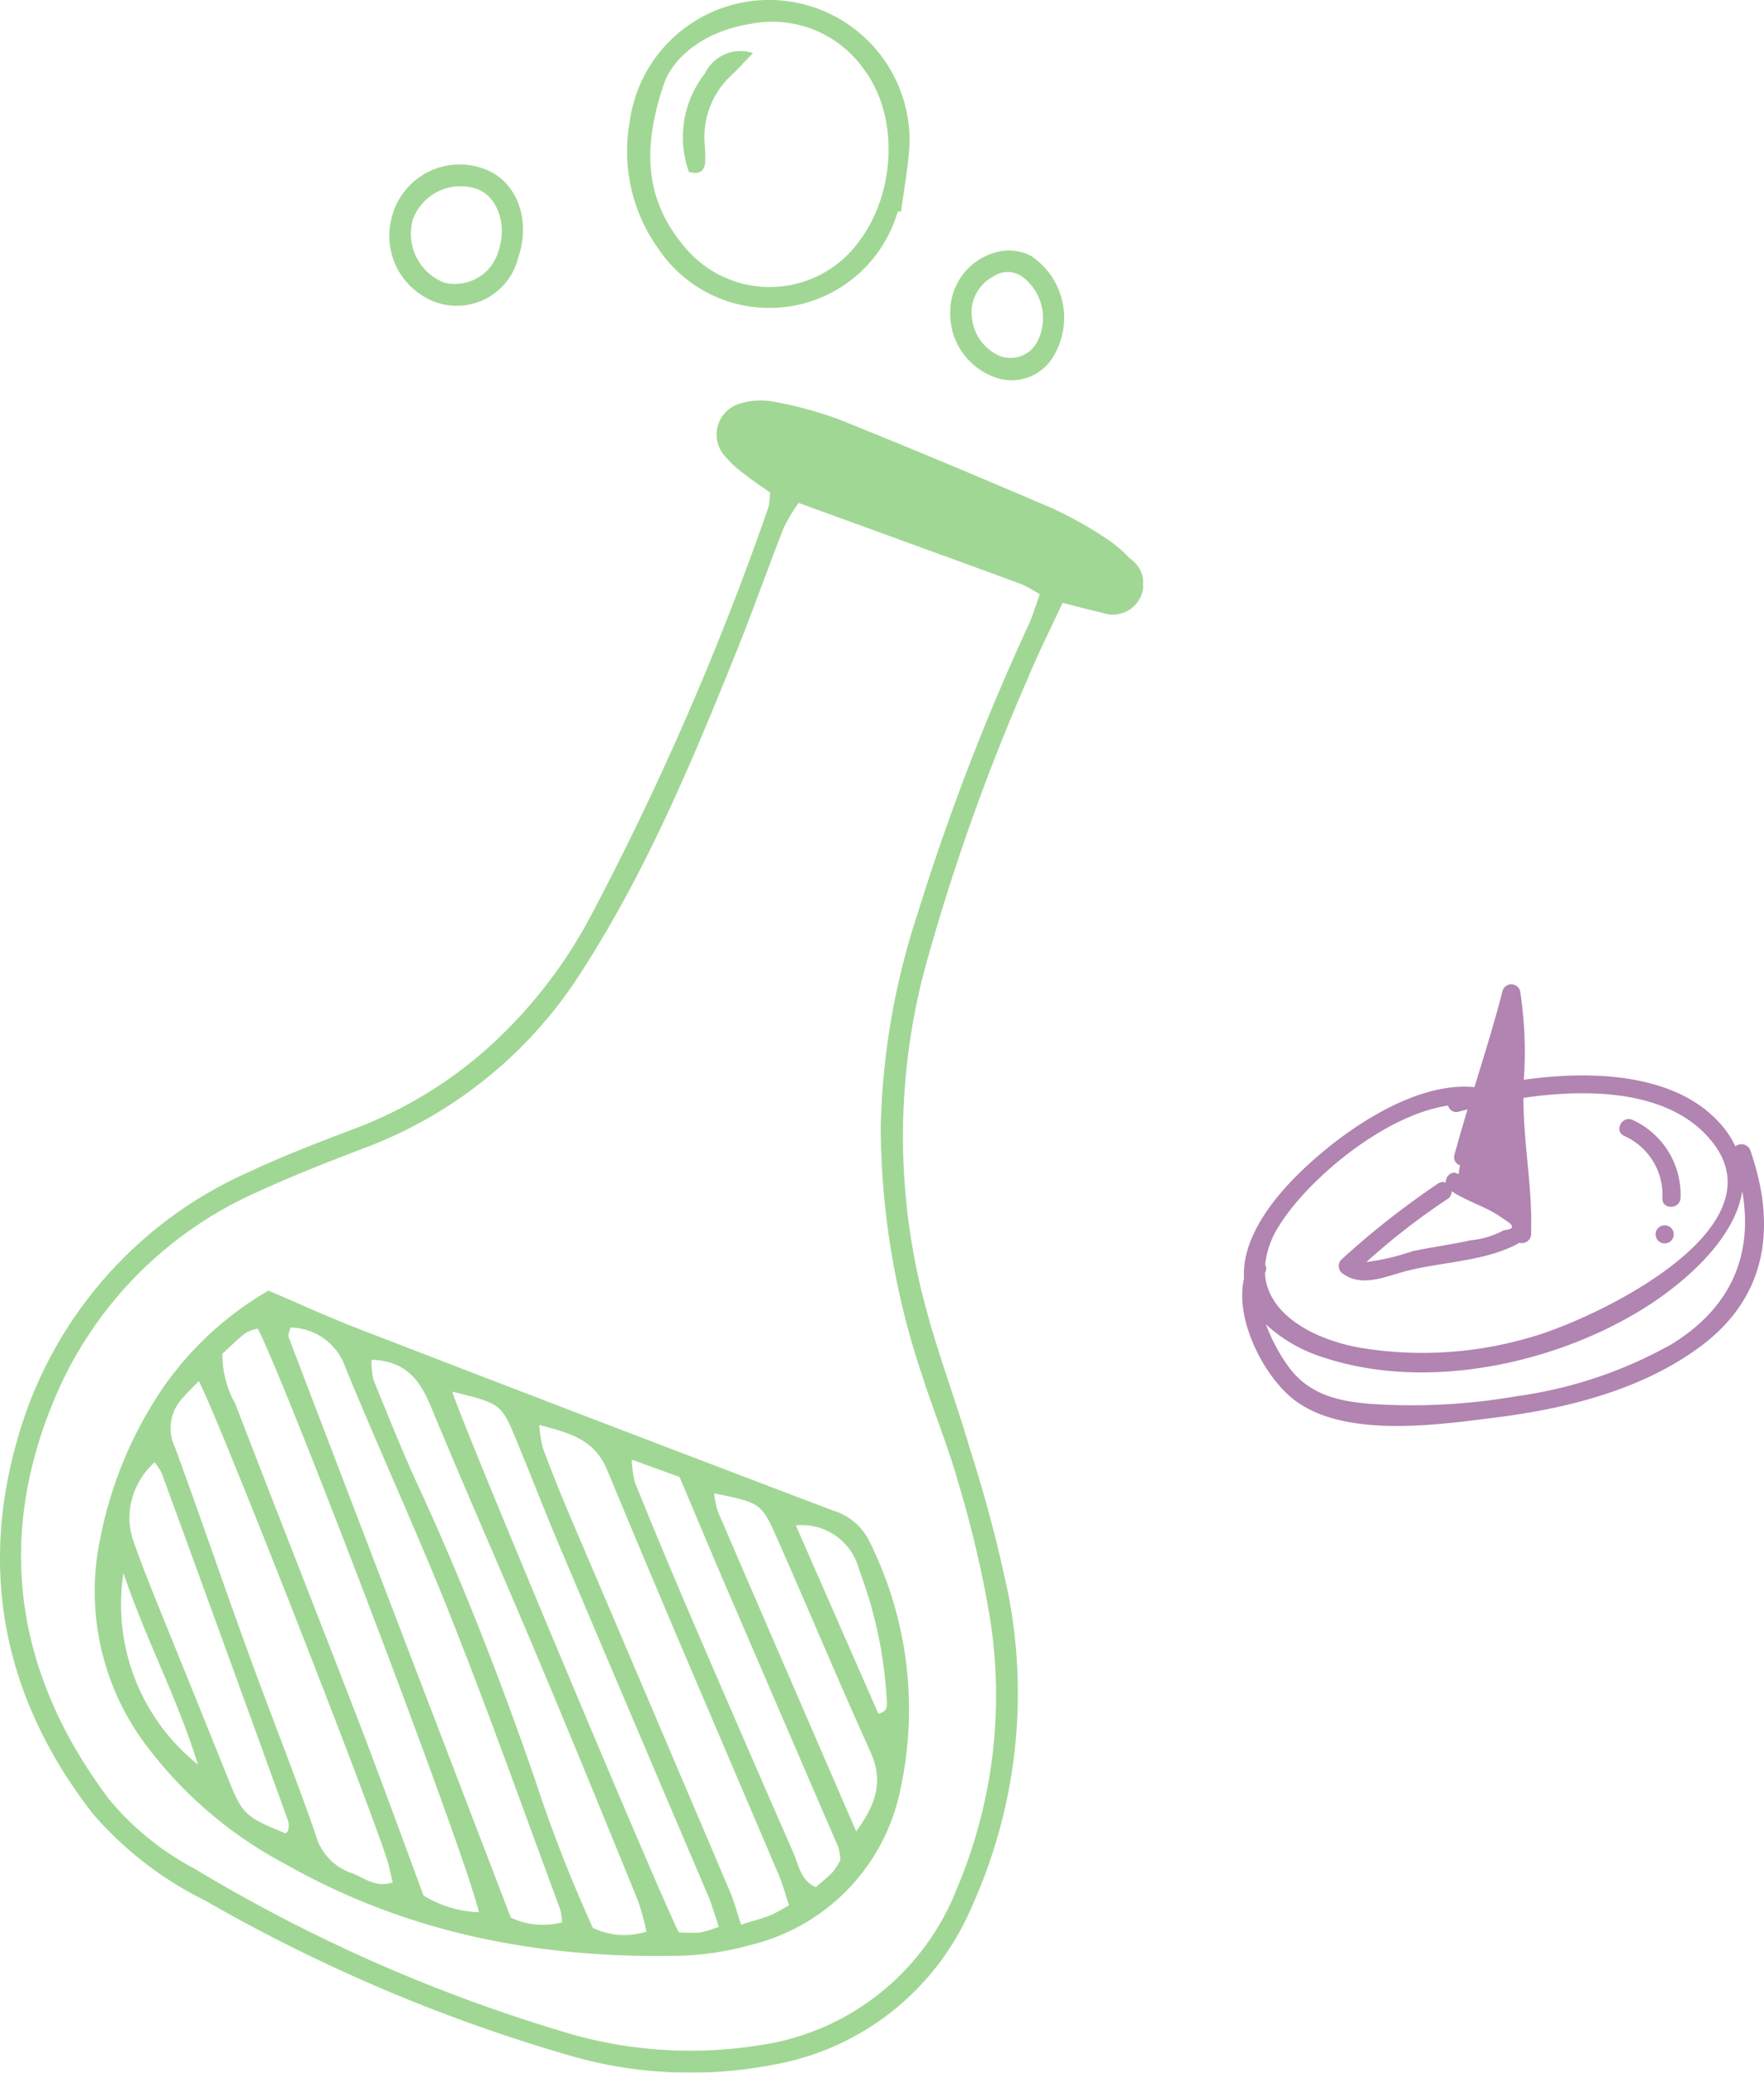 <?xml version="1.0" encoding="UTF-8"?>
<svg xmlns="http://www.w3.org/2000/svg" xmlns:xlink="http://www.w3.org/1999/xlink" width="98.564" height="115.813" viewBox="0 0 98.564 115.813">
  <defs>
    <clipPath id="clip-path">
      <rect id="Rectangle_2470" data-name="Rectangle 2470" width="63.875" height="115.813" fill="none"></rect>
    </clipPath>
    <clipPath id="clip-path-4">
      <rect id="Rectangle_2471" data-name="Rectangle 2471" width="29.153" height="24.678" fill="#630963"></rect>
    </clipPath>
  </defs>
  <g id="Group_1459" data-name="Group 1459" transform="translate(-8.589 -2483)">
    <g id="Group_1365" data-name="Group 1365" transform="translate(8.589 2483)">
      <g id="Group_1364" data-name="Group 1364" clip-path="url(#clip-path)">
        <g id="Group_1363" data-name="Group 1363" transform="translate(0)">
          <g id="Group_1362" data-name="Group 1362" clip-path="url(#clip-path)">
            <g id="Group_1361" data-name="Group 1361" transform="translate(0)" opacity="0.5" style="isolation: isolate">
              <g id="Group_1360" data-name="Group 1360">
                <g id="Group_1359" data-name="Group 1359" clip-path="url(#clip-path)">
                  <path id="Path_1886" data-name="Path 1886" d="M59.377,33.684c.877.223,1.533.409,2.2.551A1.715,1.715,0,0,0,63.127,31.2a7.418,7.418,0,0,0-1.382-1.157,22.451,22.451,0,0,0-2.931-1.633c-3.959-1.7-7.931-3.369-11.93-4.972a21.421,21.421,0,0,0-3.728-1.006,3.85,3.85,0,0,0-1.774.111,1.8,1.8,0,0,0-.918,2.9,6.52,6.52,0,0,0,1.128,1.046c.463.369.962.694,1.433,1.03a3.825,3.825,0,0,1-.091.837A164.427,164.427,0,0,1,33.053,51.1a26.729,26.729,0,0,1-5.841,7.5,23.873,23.873,0,0,1-7.243,4.409c-2.014.764-4.036,1.526-5.981,2.442A23.185,23.185,0,0,0,1.06,80.129c-2.3,7.686-.821,14.831,4.109,21.194a19.949,19.949,0,0,0,6.3,4.876,92.2,92.2,0,0,0,20.166,8.6,24.174,24.174,0,0,0,11.5.585,14.832,14.832,0,0,0,11.118-8.739A28.934,28.934,0,0,0,56.366,89.21,78.026,78.026,0,0,0,54.2,80.974c-.771-2.644-1.756-5.231-2.466-7.891a36.574,36.574,0,0,1-.073-18.9,119.684,119.684,0,0,1,5.781-16.3c.556-1.347,1.211-2.647,1.931-4.2M58.1,33.212c-.265.728-.405,1.227-.623,1.693a131.076,131.076,0,0,0-6.21,16.163A41.02,41.02,0,0,0,49.21,63a44.166,44.166,0,0,0,2.35,13.96c.632,1.97,1.429,3.891,1.984,5.88a61.363,61.363,0,0,1,1.766,7.537,27.663,27.663,0,0,1-1.863,15.2,13.954,13.954,0,0,1-11.056,8.711,24.405,24.405,0,0,1-11.241-.859,89.524,89.524,0,0,1-20.269-9.006,15.874,15.874,0,0,1-4.792-3.892C.977,93.726-.286,86.262,2.967,78.36A21.893,21.893,0,0,1,14.424,66.585c1.956-.9,3.966-1.683,5.979-2.452a24.591,24.591,0,0,0,12.182-9.983c3.555-5.54,6.084-11.585,8.535-17.665.933-2.319,1.766-4.677,2.677-7.006a10.011,10.011,0,0,1,.826-1.378c4.221,1.536,8.348,3.034,12.469,4.545a8.105,8.105,0,0,1,1.005.564ZM50.348,11.83c.163-1.272.413-2.543.475-3.82A7.854,7.854,0,0,0,35.195,6.745a9.35,9.35,0,0,0,1.57,7.121,7.468,7.468,0,0,0,13.15-1.333c.1-.238.176-.486.265-.728Zm-13.263-7.1c.506-1.532,2.287-3,4.877-3.4A6.251,6.251,0,0,1,48.289,3.9c1.924,2.554,1.8,6.845-.314,9.627a6.167,6.167,0,0,1-9.632.377c-2.071-2.4-2.622-5.147-1.259-9.174ZM22,11.8a3.955,3.955,0,0,0,2.3,5.07,3.542,3.542,0,0,0,4.658-2.471c.735-2.165-.105-4.332-1.934-4.973a3.912,3.912,0,0,0-5.015,2.337c0,.012-.009.024-.013.037Zm4.63-1.244c1.173.4,1.733,2.023,1.215,3.5a2.525,2.525,0,0,1-3.02,1.737,2.93,2.93,0,0,1-1.748-3.55,2.84,2.84,0,0,1,3.554-1.69ZM55.391,21a2.715,2.715,0,0,0,3.546-1.224A4.153,4.153,0,0,0,57.611,14.3,2.715,2.715,0,0,0,55.9,14.04a3.447,3.447,0,0,0-2.8,3.267,3.771,3.771,0,0,0,2.3,3.7Zm.464-1.111a2.614,2.614,0,0,1-1.544-2.1,2.269,2.269,0,0,1,1.2-2.343,1.408,1.408,0,0,1,1.668.057,2.892,2.892,0,0,1,.739,3.67,1.7,1.7,0,0,1-2.061.717ZM15,72.116A18.369,18.369,0,0,0,9.14,77.5a22.633,22.633,0,0,0-3.551,8.532,14.292,14.292,0,0,0,2.587,11.5,23.413,23.413,0,0,0,7.805,6.645c6.857,3.889,14.318,5.292,22.119,5.1a16.214,16.214,0,0,0,3.817-.592A11.238,11.238,0,0,0,50.349,99.8,20.992,20.992,0,0,0,48.615,86.2a3.333,3.333,0,0,0-2.057-1.793Q33.269,79.365,20.012,74.24C18.335,73.591,16.7,72.838,15,72.116ZM26.759,106.85a6.337,6.337,0,0,1-3.09-.931c-1.209-3.25-2.376-6.485-3.611-9.691C17.77,90.29,15.43,84.374,13.146,78.434a5.636,5.636,0,0,1-.719-2.791c.4-.364.824-.788,1.29-1.158a2.261,2.261,0,0,1,.688-.244c1.713,3.339,11.672,29.523,12.353,32.607Zm1.783.3c-4.174-10.89-8.3-21.66-12.415-32.435-.05-.128.056-.321.1-.537A3.292,3.292,0,0,1,19.3,76.41c1.93,4.7,4.062,9.319,5.933,14.041,2.125,5.364,4.055,10.8,6.06,16.215a3.7,3.7,0,0,1,.116.746,4.181,4.181,0,0,1-2.868-.262Zm4.588.577a79.558,79.558,0,0,1-3.25-8.34c-1.919-5.536-4.035-10.994-6.494-16.319-.9-1.953-1.7-3.955-2.508-5.95a4.1,4.1,0,0,1-.116-1.137c1.895.053,2.7,1.123,3.309,2.6,1.979,4.773,4.067,9.5,6.07,14.265,1.87,4.446,3.692,8.912,5.514,13.377a14.353,14.353,0,0,1,.465,1.708,4.053,4.053,0,0,1-2.99-.206Zm-11.193-2.541c-1.011.314-1.61-.291-2.3-.531a3.1,3.1,0,0,1-2-2.15c-1.192-3.413-2.535-6.773-3.77-10.173-1.383-3.8-2.685-7.635-4.079-11.435a2.451,2.451,0,0,1,.305-2.651c.3-.363.65-.691,1.014-1.073.889,1.568,8.853,21.815,10.462,26.548.156.456.244.939.377,1.462Zm19.476,2.363c-.251-.751-.4-1.335-.639-1.887Q36.326,95.2,31.864,84.746q-.81-1.9-1.532-3.84a6.985,6.985,0,0,1-.2-1.286c1.726.463,3.087.8,3.809,2.548,3.122,7.563,6.376,15.072,9.573,22.6.227.533.376,1.1.575,1.688a10.44,10.44,0,0,1-1,.547c-.391.159-.8.264-1.677.542ZM25.275,77.761c2.72.673,2.73.669,3.577,2.712.822,1.985,1.594,3.988,2.432,5.967q4.122,9.73,8.269,19.451c.227.535.383,1.1.613,1.772a6.461,6.461,0,0,1-1.063.321,9.224,9.224,0,0,1-1.168-.01c-.715-1.221-12.308-28.847-12.661-30.216ZM45.583,105.45c-.864-.4-.953-1.244-1.254-1.928q-2.854-6.511-5.663-13.044-1.633-3.8-3.186-7.635a5.739,5.739,0,0,1-.178-1.284l2.67.971c.842,1.991,1.668,3.976,2.518,5.95q3.167,7.361,6.345,14.719a3.025,3.025,0,0,1,.121.735,4.044,4.044,0,0,1-.426.67c-.3.308-.635.571-.946.843Zm-29.609-3c-2.265-.922-2.426-1.076-3.191-2.975Q11,95.039,9.2,90.609c-.609-1.519-1.237-3.034-1.773-4.578a3.976,3.976,0,0,1-.158-1.751,4.246,4.246,0,0,1,1.372-2.572,3.371,3.371,0,0,1,.406.633q3.544,9.707,7.061,19.425a1.141,1.141,0,0,1-.008.5c-.008.064-.086.119-.131.179Zm31.867-.116c-2.7-6.23-5.224-12.059-7.737-17.892a4.961,4.961,0,0,1-.2-1c2.6.542,2.638.526,3.538,2.562,1.743,3.94,3.4,7.919,5.178,11.842C49.313,99.367,49.087,100.646,47.84,102.332Zm-3.373-17.1A3.3,3.3,0,0,1,48,87.7a24.135,24.135,0,0,1,1.545,7.236c.012.283.117.693-.466.816ZM11.062,98.6A11.448,11.448,0,0,1,6.9,87.9C8.175,91.677,9.857,94.741,11.062,98.6ZM40.942,4.137a4.709,4.709,0,0,0-1.568,3.882,8.045,8.045,0,0,1,.032,1.017c-.034.523-.32.743-.915.567a5.765,5.765,0,0,1,.9-5.5,2.2,2.2,0,0,1,2.68-1.136c-.565.585-.834.889-1.129,1.165Z" transform="translate(-0.001 0)" fill="#43b02a"></path>
                </g>
              </g>
            </g>
          </g>
        </g>
      </g>
    </g>
    <g id="Group_1367" data-name="Group 1367" transform="translate(78 2538)" opacity="0.5">
      <g id="Group_1366" data-name="Group 1366" transform="translate(0 0)" clip-path="url(#clip-path-4)">
        <path id="Path_1887" data-name="Path 1887" d="M28.392,9.283a.533.533,0,0,0-.837-.228,5.272,5.272,0,0,0-.6-.975c-2.4-3.054-7.146-3.317-11.224-2.746A22,22,0,0,0,15.522.362a.509.509,0,0,0-.975,0c-.467,1.813-1.024,3.6-1.574,5.384-3.629-.354-7.991,2.9-10.25,5.274C1.41,12.4-.028,14.406.1,16.429c-.523,2.25,1.032,5.3,2.632,6.653C5.51,25.423,10.911,24.616,14.21,24.2c3.964-.5,8.178-1.558,11.428-3.991,3.718-2.783,4.215-6.71,2.754-10.924m-14.02,3.672c.156.1.31.205.465.308q.567.406-.221.476a4.919,4.919,0,0,1-1.877.566c-1.07.239-2.159.379-3.231.606a12.818,12.818,0,0,1-2.573.606A38.123,38.123,0,0,1,11.466,12a.467.467,0,0,0,.228-.442c.846.564,1.833.833,2.679,1.393m-13.1,3.168a.468.468,0,0,0,.007-.454,4.939,4.939,0,0,1,.791-2.191c1.579-2.545,5.831-6.164,9.43-6.7a.471.471,0,0,0,.6.341c.153-.043.326-.083.488-.125-.255.843-.5,1.688-.732,2.538a.472.472,0,0,0,.314.585c-.032.165-.062.331-.088.5-.373-.249-.721.106-.713.469a.436.436,0,0,0-.417.044,46.343,46.343,0,0,0-5.412,4.254.512.512,0,0,0,.1.8c1.074.779,2.433.113,3.576-.173,1.909-.477,3.982-.515,5.8-1.323a4.1,4.1,0,0,0,.467-.247.512.512,0,0,0,.656-.468c.005-.126,0-.252.005-.378a.6.6,0,0,0,0-.1c.029-2.318-.413-4.591-.432-6.906,0-.079,0-.158,0-.239,3.543-.524,7.62-.406,9.983,1.845,5.382,5.128-5.961,10.52-9.57,11.525a21.245,21.245,0,0,1-9.725.559c-2.592-.515-5.007-1.908-5.135-4.14l.005-.015m22.533,4.092a24.394,24.394,0,0,1-8.45,2.8,34.149,34.149,0,0,1-8.233.429c-1.8-.147-3.436-.547-4.545-2.087A9.993,9.993,0,0,1,1.322,19,8.382,8.382,0,0,0,4.55,20.852C10.2,22.723,17.2,21.269,22.19,18.26c2.315-1.4,5.32-3.922,5.748-6.7.629,3.578-.635,6.594-4.128,8.658" transform="translate(0 0)" fill="#630963"></path>
        <path id="Path_1888" data-name="Path 1888" d="M16.481,5.677c-.578-.3-1.09.574-.511.874a3.6,3.6,0,0,1,2.152,3.483c-.042.65.971.648,1.012,0a4.584,4.584,0,0,0-2.653-4.357" transform="translate(5.354 1.913)" fill="#630963"></path>
        <path id="Path_1889" data-name="Path 1889" d="M17.729,10.043a.506.506,0,0,0,0,1.012.506.506,0,0,0,0-1.012" transform="translate(5.874 3.422)" fill="#630963"></path>
      </g>
    </g>
  </g>
</svg>
